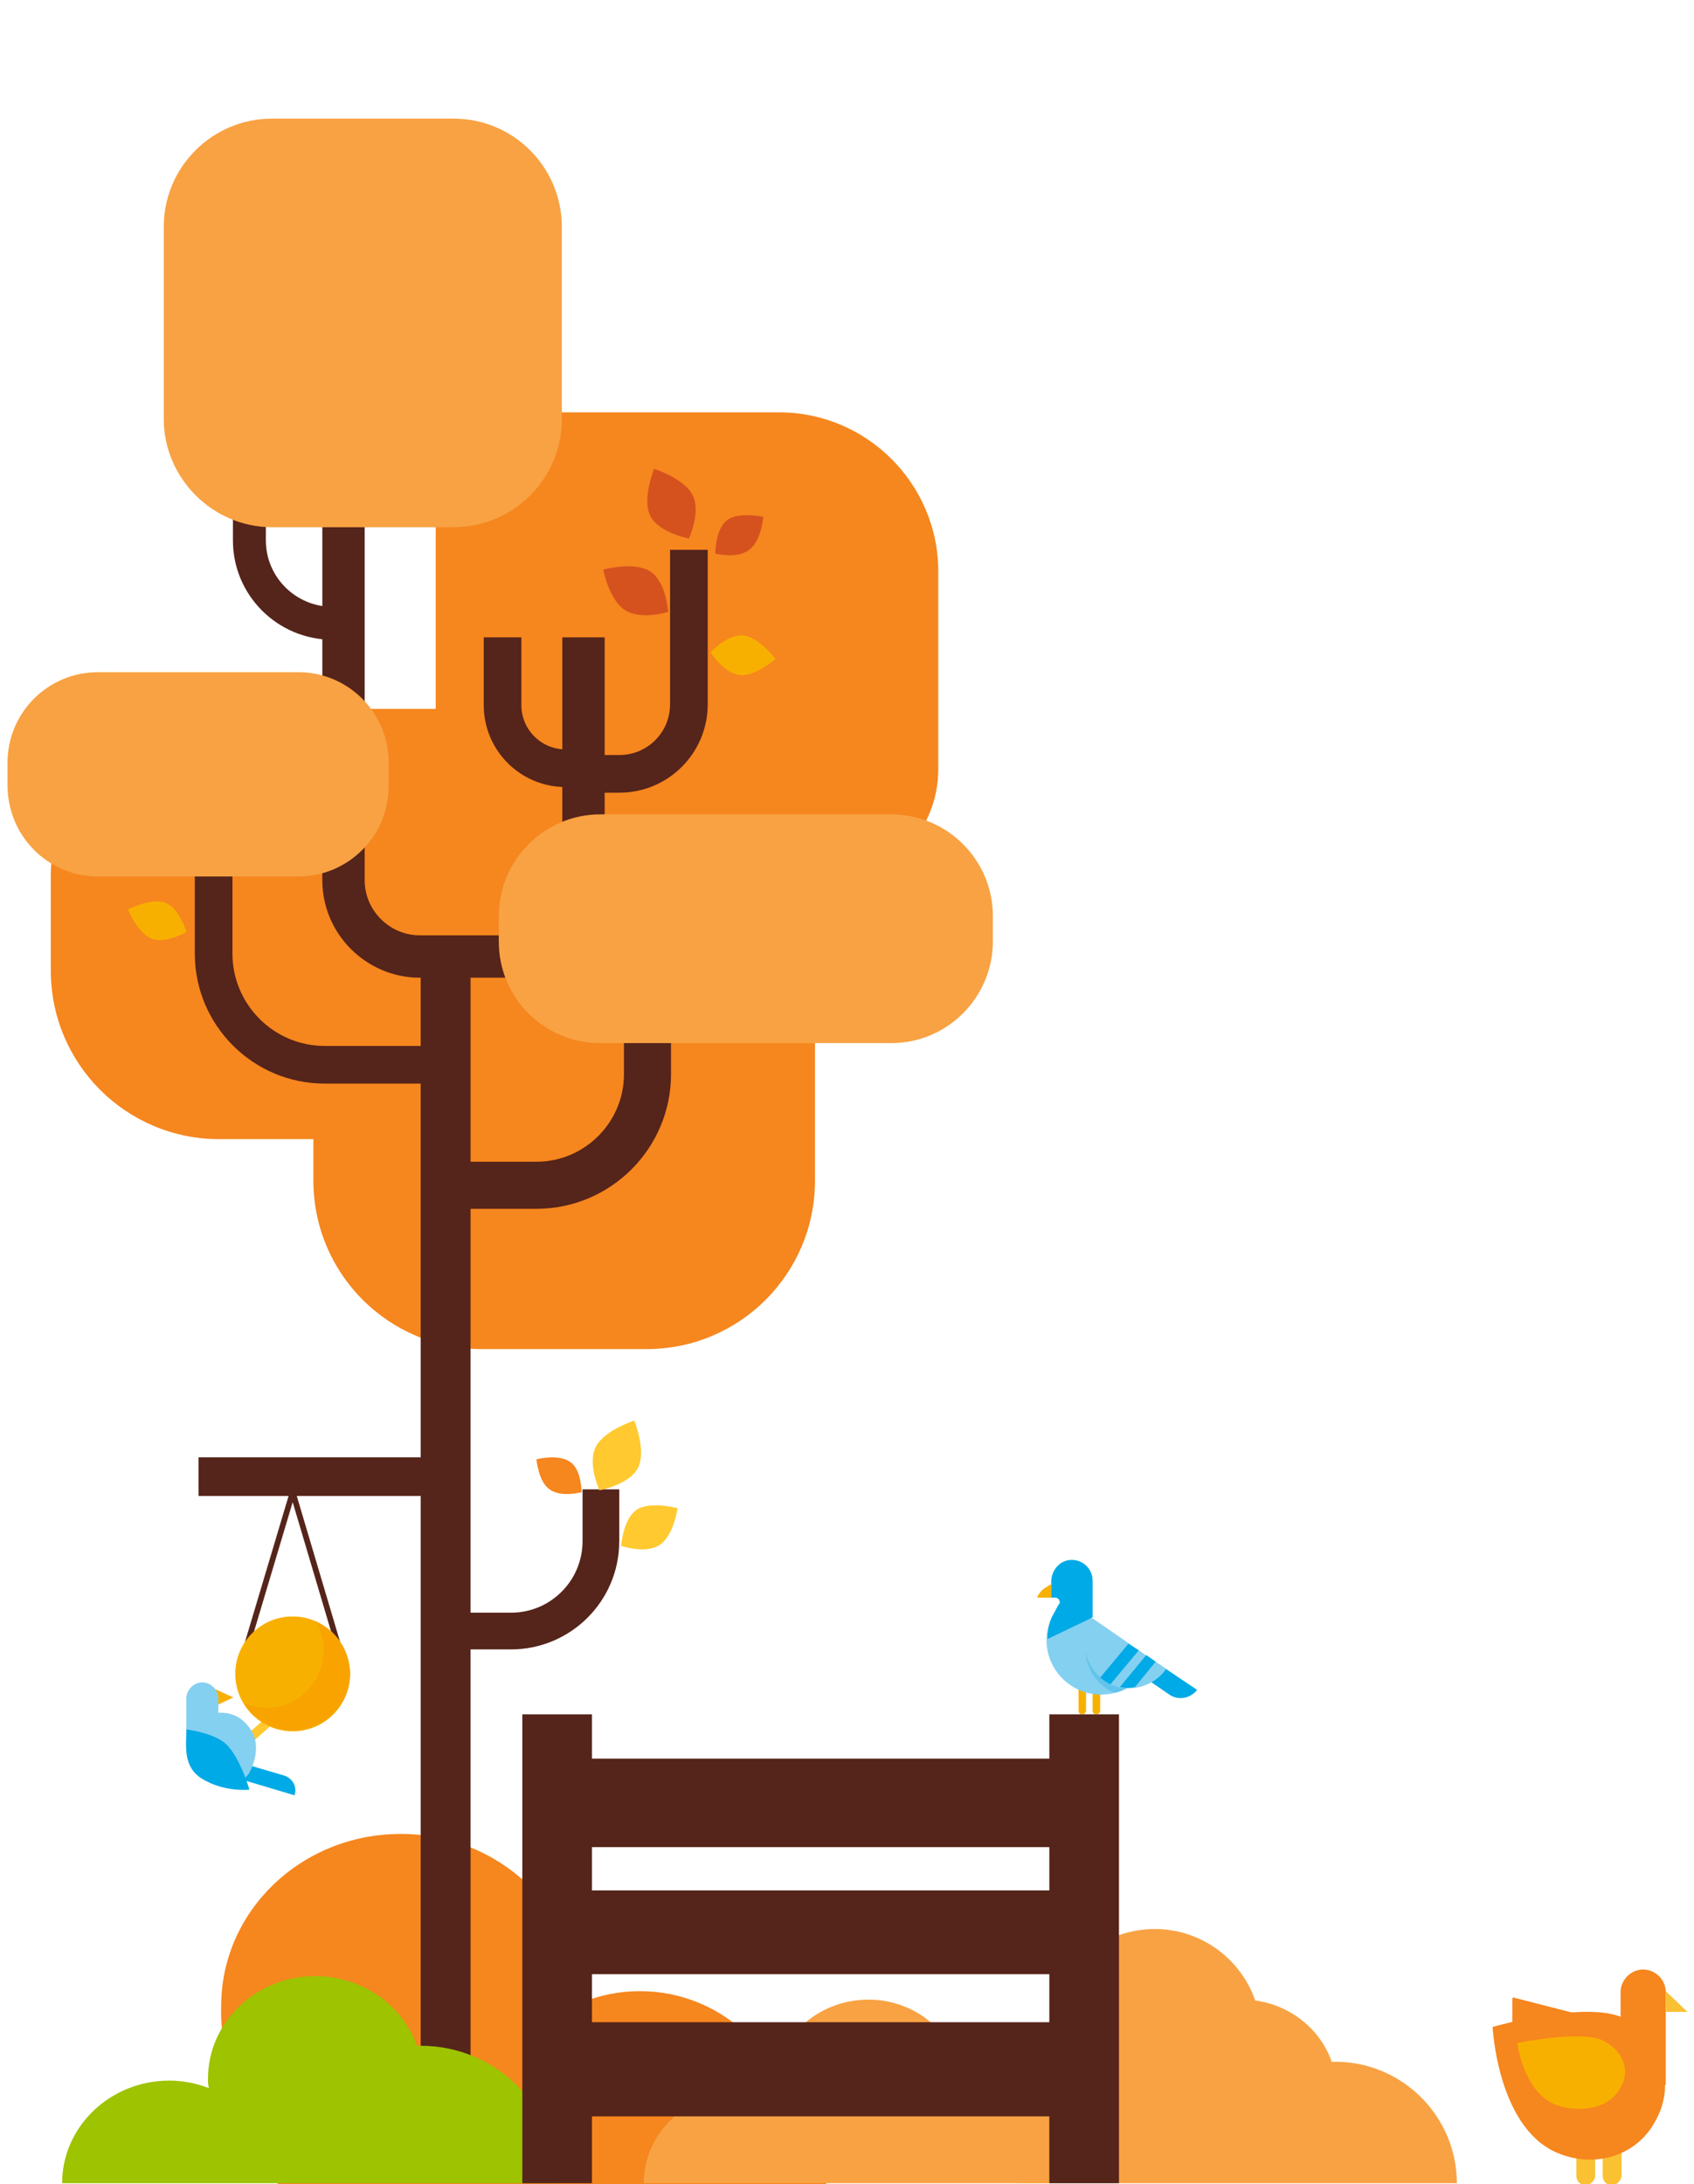 <svg id="links" xmlns="http://www.w3.org/2000/svg" width="180" height="232"><style>.st0{fill:#fac133}.st1{fill:#f6861e}.st2{fill:#f8b000}.st3{fill:#55241a}.st4{stroke-width:5}.st4,.st5,.st6,.st7{fill:none;stroke:#55241a;stroke-miterlimit:10}.st5{stroke-width:4}.st6{stroke-width:4.5}.st7{stroke-width:3.5}.st8{fill:#f8a243}.st9{fill:#d5521e}.st10{fill:#ffc92f}.st11{fill:none;stroke:#ffc92f;stroke-width:.973;stroke-miterlimit:10}.st12{fill:#00aae6}.st13{fill:#84d0f0}.st14{fill:none;stroke:#55241a;stroke-width:.604;stroke-miterlimit:10}.st15{fill:#f8a300}.st16{fill:#9ec300}.st17{fill:#62c3ec}</style><g id="XMLID_179_"><g id="XMLID_252_"><g id="XMLID_922_"><path class="st0" d="M171.3 232.1c-.6 0-1-.4-1-1v-5.3c0-.6.4-1 1-1s1 .4 1 1v5.3c0 .5-.5 1-1 1z" id="XMLID_929_"/><path class="st0" d="M168.5 232.1c-.6 0-1-.4-1-1v-5.3c0-.6.4-1 1-1s1 .4 1 1v5.3c0 .5-.5 1-1 1z" id="XMLID_928_"/><path class="st1" d="M172.6 214.4c-3.9-2-14 .9-14 .9s.5 10.5 6.7 13.3c4 1.8 8.7.5 10.7-3.5 2.1-3.9.5-8.7-3.4-10.7z" id="XMLID_927_"/></g><path class="st1" d="M174.6 209.2c1.3 0 2.4 1.1 2.4 2.4v9.9l-4.8-4.3v-5.6c0-1.3 1.1-2.4 2.4-2.4z" id="XMLID_921_"/><path class="st0" d="M177 211.5l2.3 2.2H177z" id="XMLID_716_"/><path class="st1" d="M160.7 212.3v4.1l8.4-2.1-8.2-2.1c0-.1-.2 0-.2.1z" id="XMLID_715_"/><path class="st2" d="M167.8 224c-.8 0-1.6-.1-2.4-.4-2.7-1-3.8-4.3-4.2-6.6 1.7-.3 4.1-.7 6.2-.7 1.6 0 2.3.2 2.6.3 2.4 1 3.4 3.3 2.1 5.3-.8 1.4-2.4 2.1-4.3 2.1z" id="XMLID_253_"/></g><path class="st1" d="M84.4 228.4v-.5c0-9.1-7.4-16.4-16.4-16.4-9.1 0-16.4 7.4-16.4 16.4v.5h32.8z"/><path id="XMLID_251_" class="st1" d="M29.5 226.5v5.5h58.3c0-10.1-8.6-18.5-19.1-18.5-2.5 0-4.9.5-7.1 1.3.1-.6.1-1.1.1-1.7 0-10.1-8.6-18.3-19.1-18.3-10.6 0-19.1 8.2-19.1 18.3-.2 5.3 2.2 10 6 13.4z"/><g id="XMLID_1645_"><path class="st1" d="M23.3 75.3h23V43.8h36.5c9.3 0 16.9 7.6 16.9 16.9v21c0 6.7-5.4 12.2-12.2 12.2h-.9v31.5c0 9.9-8 17.9-17.9 17.9H51.2c-9.9 0-17.9-8-17.9-17.9V121h-10c-9.9 0-17.9-8-17.9-17.9v-9.8c-.1-10 8-18 17.9-18z"/><g id="XMLID_1653_"><path id="XMLID_1654_" class="st3" d="M54.3 175.2h-5.1v-3.9h5.1c4.2 0 7.6-3.4 7.6-7.6v-5.5h3.9v5.5c0 6.4-5.2 11.5-11.5 11.5z"/></g><g id="XMLID_1650_"><g id="XMLID_1651_"><path id="XMLID_1652_" class="st3" d="M44.7 100H50v125.1h-5.3z"/></g></g><path class="st4" d="M47.4 125.9H57c6.5 0 11.8-5.3 11.8-11.8v-9"/><path class="st5" d="M47.4 113.1H34.5c-6.5 0-11.8-5.3-11.8-11.8V86.7"/><path class="st6" d="M62 67.7v25.8c0 4.4-3.6 8.1-8.1 8.1h-9.3c-4.4 0-8.1-3.6-8.1-8.1V52.3"/><path class="st7" d="M38.3 66.2h-3c-4.8 0-8.8-3.9-8.8-8.8V45.7"/><path class="st5" d="M62 82.2h3.8c4.1 0 7.4-3.3 7.4-7.4V58.4M60.6 81.6h-.5c-3.7 0-6.7-3-6.7-6.7v-7.2"/><path class="st8" d="M28.9 56h19.3c6.3 0 11.5-5.1 11.5-11.5V24.1c0-6.3-5.1-11.5-11.5-11.5H28.9c-6.3 0-11.5 5.1-11.5 11.5v20.4c0 6.3 5.2 11.5 11.5 11.5zM10.4 93.1h21.3c5.3 0 9.6-4.3 9.6-9.6V81c0-5.3-4.3-9.6-9.6-9.6H10.4C5.1 71.4.8 75.7.8 81v2.4c0 5.4 4.3 9.7 9.6 9.7zm53.4 17.7h30.9c6 0 10.8-4.9 10.8-10.8v-2.7c0-6-4.9-10.8-10.8-10.8H63.8c-6 0-10.8 4.9-10.8 10.8v2.7c0 6 4.8 10.8 10.8 10.8z"/><path class="st9" d="M79.6 58.4c-1.2 1-3.6.4-3.6.4s0-2.5 1.2-3.5 3.9-.4 3.9-.4-.2 2.6-1.5 3.5z"/><path class="st2" d="M78.6 71.7c-1.7-.2-3.1-2.4-3.1-2.4s1.8-2 3.5-1.8 3.4 2.5 3.4 2.5-2.2 1.9-3.8 1.7z"/><path class="st9" d="M66.4 64.8c1.7 1.1 4.6.2 4.6.2s-.2-3.2-1.9-4.3c-1.7-1.1-5-.2-5-.2s.6 3.2 2.3 4.3z"/><path class="st10" d="M70.1 164.1c-1.5 1-4.1.1-4.1.1s.2-2.8 1.6-3.8 4.4-.2 4.4-.2-.4 2.9-1.9 3.9z"/><path class="st2" d="M16.1 99.7c1.5.6 3.7-.7 3.7-.7s-.7-2.5-2.2-3.1c-1.5-.6-4 .7-4 .7s1 2.5 2.5 3.1z"/><path class="st9" d="M73.6 52.6c.9 1.8-.4 4.6-.4 4.6s-3.2-.6-4.1-2.4c-.9-1.8.4-5 .4-5s3.2 1 4.1 2.8z"/><path class="st10" d="M63.3 153.7c-.9 1.8.4 4.6.4 4.6s3.2-.6 4.1-2.4c.9-1.8-.4-5-.4-5s-3.2 1-4.1 2.8z"/><path class="st1" d="M58.4 158.2c1.2.9 3.4.3 3.4.3s0-2.4-1.2-3.2c-1.2-.9-3.6-.3-3.6-.3s.2 2.4 1.4 3.2z"/><path class="st3" d="M21.1 154.8h25.3v4.1H21.1z"/><path class="st11" d="M28.5 182.9l-1.8 1.6"/><path class="st12" d="M31.3 190.7c.3-.9-.2-1.8-1.1-2.1l-5.1-1.5-.5 1.6 6.7 2z"/><path class="st13" d="M21.3 187.4c-.3-.8-.6-1.7-.7-2.6v-.1c-.1-.5-.4-.7-.8-.8.2-.5.5-1 1.1-1.3.6-.3 1.2-.5 1.7-.6 1.7-.3 3 .3 3.8 1.4 1 1.1 1.1 3 .1 4.9-.5.9-1.6 1.1-2.6 1.1 0-.3-.1-.7-.4-.9-.4-.3-.8-.4-1.3-.6-.1-.2-.3-.4-.6-.4-.1-.1-.2-.1-.3-.1z"/><path class="st2" d="M22.8 179.4l2 .9-1.7.8z"/><path class="st13" d="M19.8 185.4h3.4v-5c0-.9-.8-1.7-1.7-1.7-.9 0-1.7.8-1.7 1.7v5z"/><path class="st12" d="M19.8 183.7s2.5.3 3.9 1.3c1.7 1.2 2.8 5.1 2.8 5.1s-2.7.3-5.1-1.2c-2-1.3-1.6-3.5-1.6-5.2z"/><path class="st14" d="M26.2 174.9l4.9-16.4L36 175"/><circle class="st2" cx="31.1" cy="177.8" r="6.1"/><path class="st15" d="M33.5 172.2c.6.9.9 2 .9 3.1 0 3.3-2.7 6.1-6.1 6.1-.9 0-1.7-.2-2.4-.5 1.1 1.7 3 2.9 5.2 2.9 3.3 0 6.1-2.7 6.1-6.1-.1-2.4-1.6-4.5-3.7-5.5z"/></g><path id="XMLID_240_" class="st16" d="M59.3 231.9c0-8-6.5-14.6-14.6-14.6h-.4c-1.5-4.3-5.8-7.4-10.8-7.4-6.3 0-11.4 4.9-11.4 10.9 0 .3 0 .7.1 1-1.3-.5-2.7-.8-4.2-.8-6.3 0-11.4 4.9-11.4 10.9h52.7z"/><circle id="XMLID_239_" class="st8" cx="122.7" cy="216.2" r="11.3"/><path id="XMLID_238_" class="st8" d="M154.8 231.9c0-7.1-5.8-12.9-12.9-12.9h-.4c-1.3-3.8-5.1-6.6-9.5-6.6-5.6 0-10.1 4.3-10.1 9.7v.9c-1.2-.4-2.4-.7-3.7-.7-5.6 0-10.1 4.3-10.1 9.6h46.7z"/><path id="XMLID_237_" class="st8" d="M115.1 231.9c0-7.1-5.8-12.9-12.9-12.9h-.4c-1.3-3.8-5.1-6.6-9.5-6.6-5.6 0-10.1 4.3-10.1 9.7v.9c-1.2-.4-2.4-.7-3.7-.7-5.6 0-10.1 4.3-10.1 9.6h46.7z"/><g id="XMLID_231_"><path id="XMLID_236_" class="st3" d="M111.5 182.1h7.4v49.8h-7.4z"/><path id="XMLID_235_" class="st3" d="M55.5 182.1h7.4v49.8h-7.4z"/><path id="XMLID_234_" class="st3" d="M59.2 186.8h55.9v9.4H59.2z"/><path id="XMLID_233_" class="st3" d="M59.2 200.8h55.9v8.9H59.2z"/><path id="XMLID_232_" class="st3" d="M59.2 214.8h55.9v10H59.2z"/></g><path class="st2" d="M116.5 182.1c.2 0 .4-.2.4-.4v-3.3c0-.2-.2-.4-.4-.4s-.4.2-.4.4v3.3c0 .3.2.4.4.4zm-1.5 0c.2 0 .4-.2.4-.4v-3.3c0-.2-.2-.4-.4-.4s-.4.2-.4.4v3.3c0 .3.2.4.4.4z"/><path class="st13" d="M116 171.9l6.4 4.4c-.8 2.2-2.9 3.7-5.4 3.7-3.2 0-5.8-2.6-5.8-5.8 0-.8.2-1.6.5-2.3h4.3z"/><path class="st2" d="M111.7 169.7h-1.5s.2-.6.8-1c.3-.2.6-.4.7-.4v1.4z"/><path class="st12" d="M112.6 170.2c0-.3-.2-.5-.5-.5h-.4V168c0-1.1.8-2.2 2-2.3 1.3-.1 2.4.9 2.4 2.2v3.9l-4.8 2.3c0-.7.1-1.3.3-1.9.1-.2.1-.3.2-.5l.7-1.3c.1 0 .1-.1.1-.2zm14.6 9.3L122 176l-1.1 1.7 3.5 2.4c.9.5 2.1.3 2.8-.6z"/><path class="st17" d="M122.2 176.8c-.7 1.5-2.1 2.6-3.7 3-.4-.1-.8-.3-1.1-.6-2.1-1.5-2.7-4.4-1.2-6.6l6 4.2z"/><path class="st13" d="M116.1 171.9c-1.5 2.1-.9 5.1 1.2 6.6s5.1.9 6.6-1.2l-7.8-5.4z"/><path class="st12" d="M121.8 175.8l-2.8 3.4c.5.1 1.1.1 1.6 0l2.2-2.7-1-.7zm-4.9 2.4c.1.1.3.2.4.3.2.1.4.3.7.4l3-3.6-1.1-.7-3 3.6z"/></g></svg>